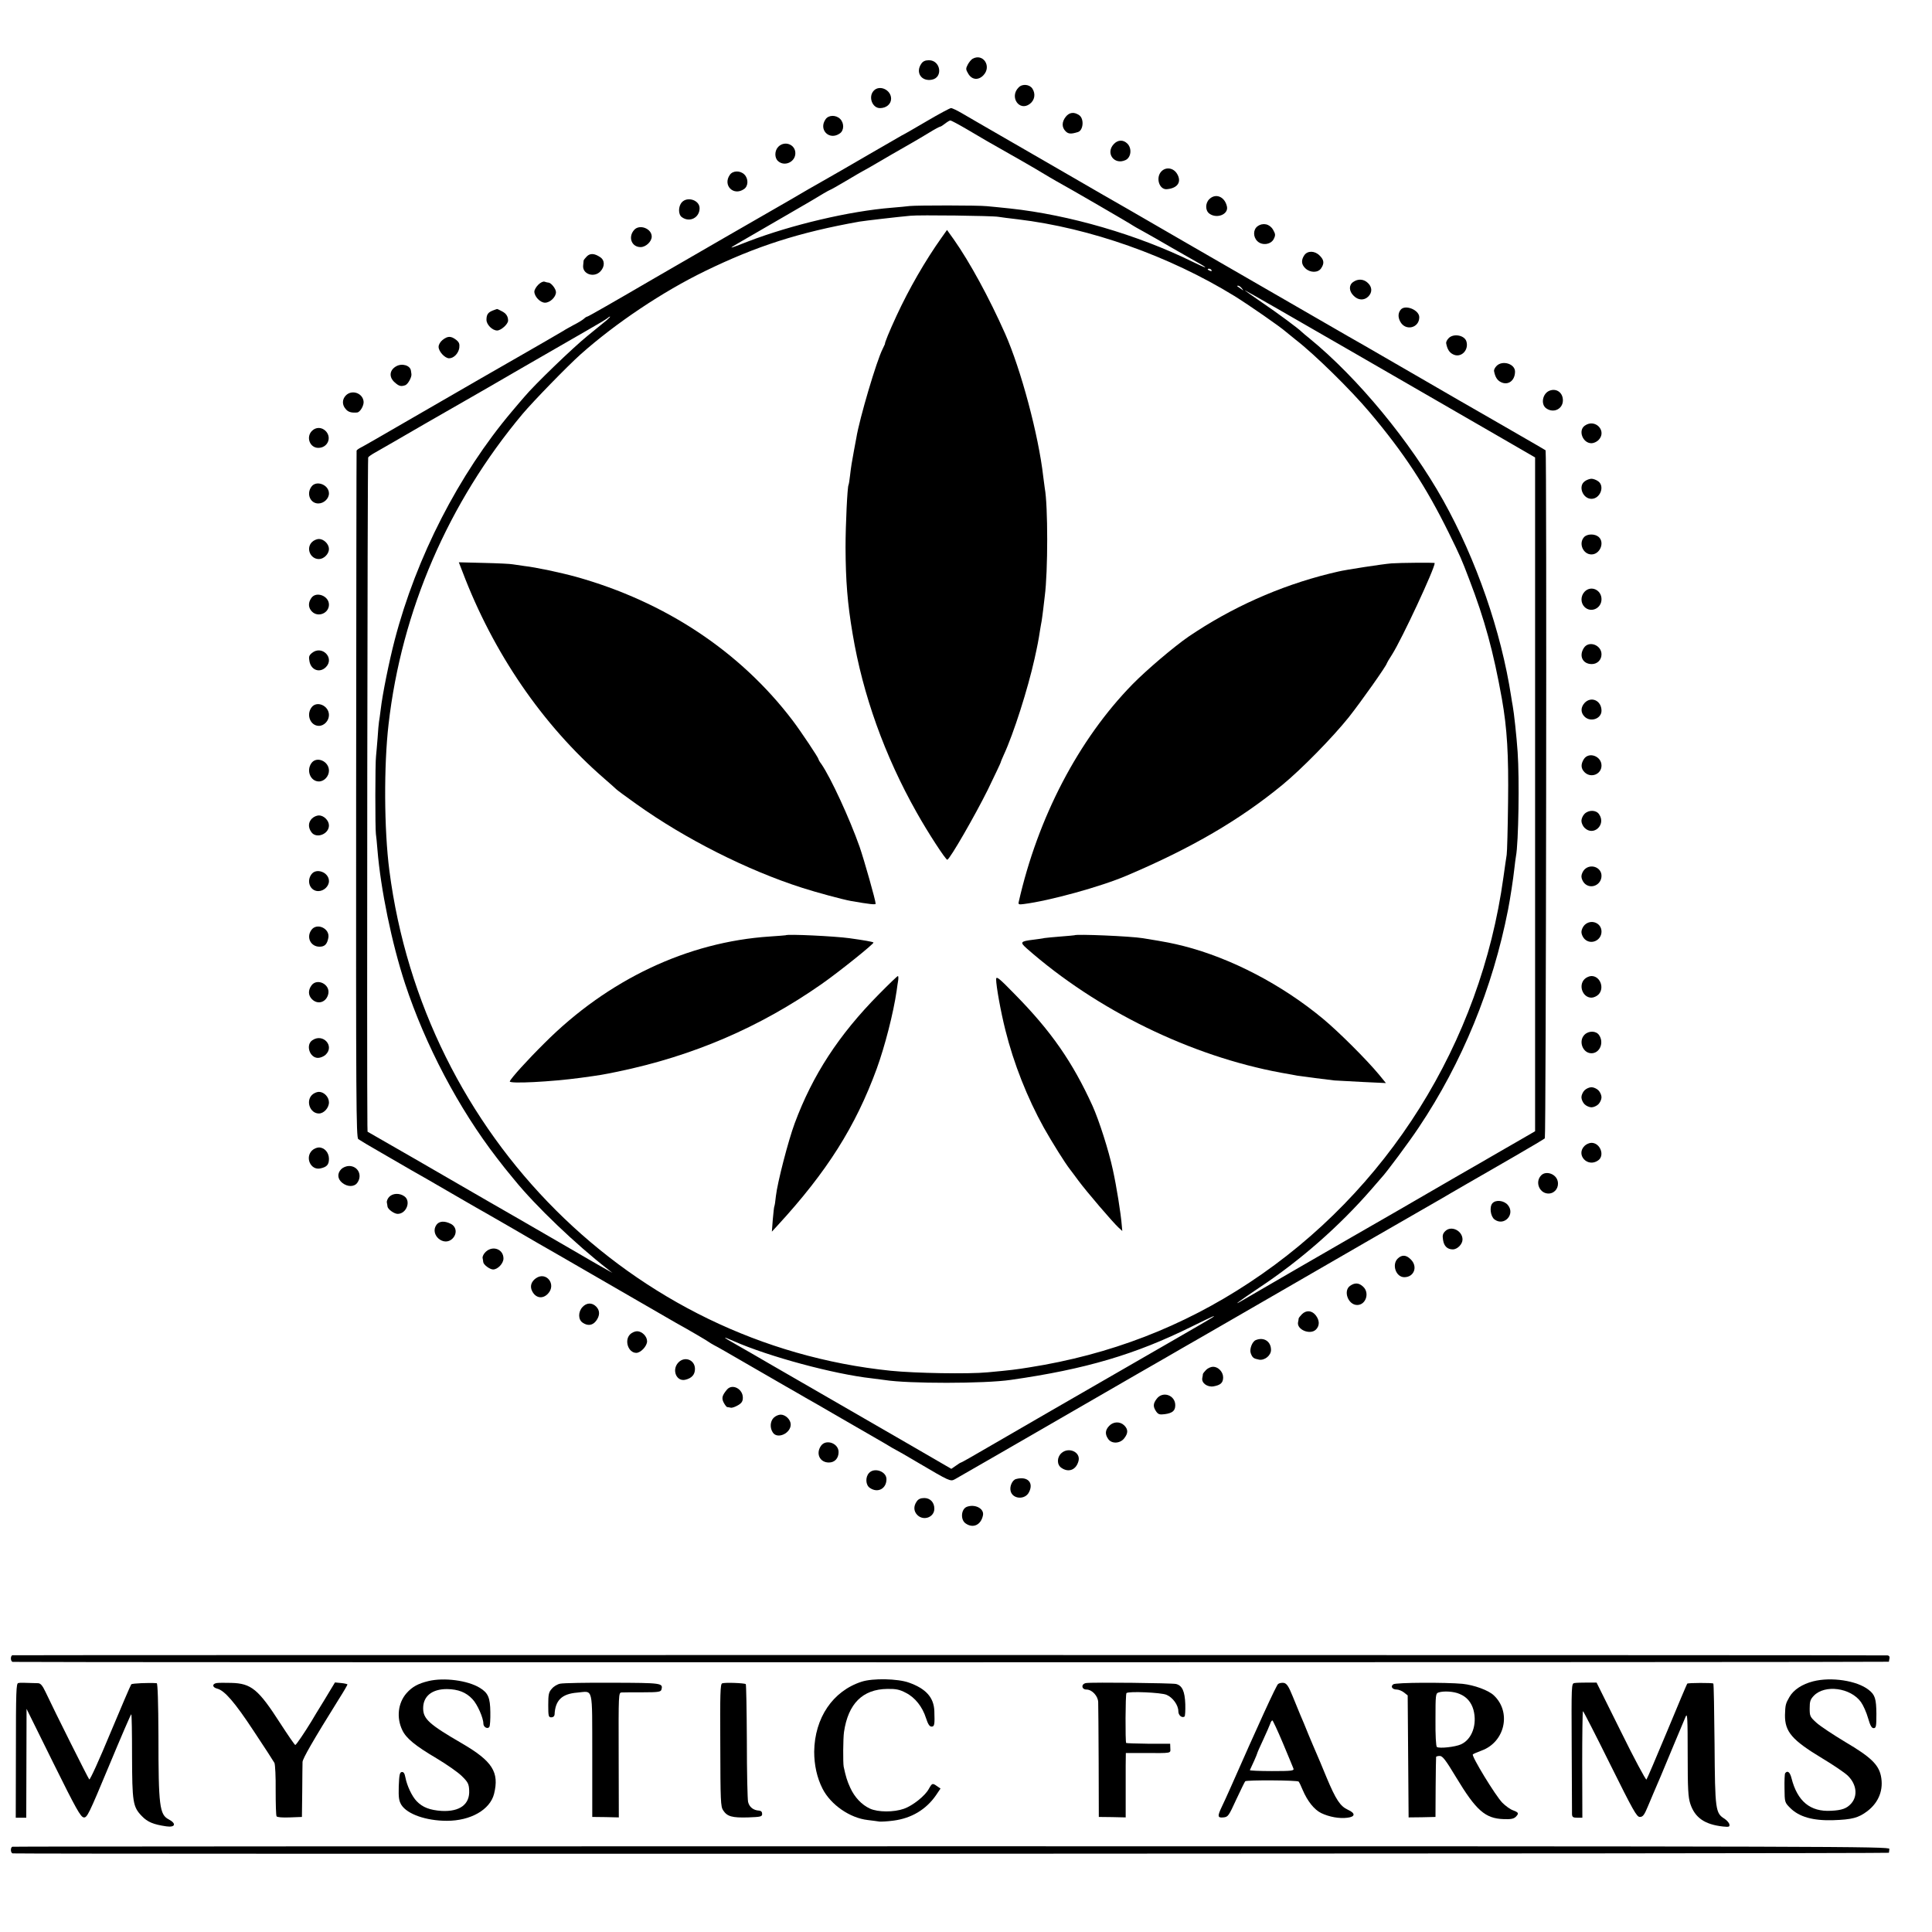 <?xml version="1.0" standalone="no"?>
<!DOCTYPE svg PUBLIC "-//W3C//DTD SVG 20010904//EN"
 "http://www.w3.org/TR/2001/REC-SVG-20010904/DTD/svg10.dtd">
<svg version="1.0" xmlns="http://www.w3.org/2000/svg"
 width="1251pt" height="1251pt" viewBox="0 0 1251 1251"
 preserveAspectRatio="xMidYMid meet">
<g transform="translate(0,1251) scale(0.1,-0.1)"
fill="#000000" stroke="none">
<path d="M6297 12129 c-9 -5 -23 -23 -31 -38 -13 -25 -13 -31 4 -59 24 -40 66
-43 98 -9 55 58 -3 145 -71 106z"/>
<path d="M5966 12098 c-40 -57 0 -117 68 -104 74 14 57 126 -19 126 -24 0 -39
-7 -49 -22z"/>
<path d="M6596 11944 c-62 -61 4 -158 72 -107 32 24 39 65 17 99 -18 28 -65
33 -89 8z"/>
<path d="M5657 11922 c-36 -39 -9 -112 41 -112 41 0 72 26 72 61 0 58 -76 92
-113 51z"/>
<path d="M6000 11725 c-80 -47 -151 -88 -159 -91 -7 -4 -106 -61 -220 -127
-113 -66 -226 -131 -251 -145 -25 -14 -85 -48 -135 -77 -49 -29 -106 -62 -125
-73 -41 -23 -776 -447 -870 -502 -269 -157 -432 -250 -437 -250 -4 0 -14 -6
-22 -14 -9 -8 -38 -26 -66 -40 -27 -15 -57 -31 -65 -37 -14 -9 -205 -119 -280
-162 -50 -28 -390 -224 -720 -415 -157 -91 -297 -172 -312 -179 -16 -8 -29
-18 -29 -21 -1 -4 -2 -1006 -3 -2227 -1 -1982 0 -2221 14 -2231 8 -6 76 -47
150 -89 74 -43 162 -94 195 -113 33 -19 76 -43 95 -54 19 -11 107 -62 195
-113 88 -51 176 -102 195 -112 19 -11 94 -54 165 -95 72 -42 146 -85 165 -96
19 -10 219 -126 444 -256 225 -130 427 -247 450 -260 89 -49 211 -121 216
-126 3 -3 19 -12 35 -21 17 -8 107 -60 200 -114 94 -54 213 -123 265 -153 52
-30 109 -62 125 -72 17 -9 121 -69 231 -133 111 -64 236 -136 279 -161 42 -26
78 -46 79 -46 2 0 66 -37 142 -82 202 -119 208 -122 236 -107 21 11 389 224
1177 679 146 84 279 160 295 170 17 9 177 102 356 205 536 310 1293 747 1326
765 16 10 91 53 165 96 74 42 215 124 314 181 99 57 184 108 188 112 8 8 13
4450 5 4455 -2 1 -34 21 -73 43 -38 22 -155 89 -260 150 -104 60 -210 121
-235 135 -25 14 -116 67 -202 117 -415 240 -475 275 -508 293 -51 29 -938 541
-1050 606 -179 104 -335 194 -375 217 -22 12 -239 137 -482 278 -243 140 -461
266 -485 280 -23 13 -71 41 -105 61 -34 20 -67 36 -75 36 -7 0 -78 -38 -158
-85z m259 -51 c53 -31 112 -66 131 -77 172 -97 323 -184 360 -207 25 -15 65
-39 90 -53 74 -40 484 -278 495 -287 6 -4 35 -21 65 -37 30 -16 115 -65 189
-108 74 -42 151 -86 170 -97 76 -42 52 -37 -39 8 -354 174 -797 303 -1180 344
-58 6 -125 13 -150 15 -55 6 -452 6 -500 1 -19 -3 -71 -7 -115 -11 -275 -22
-651 -111 -930 -218 -135 -53 -137 -53 -45 0 47 27 177 103 290 168 113 65
222 129 242 142 21 12 40 23 42 23 3 0 49 26 103 58 54 32 105 62 113 66 8 4
32 17 52 29 52 31 215 125 268 155 25 14 73 43 108 64 34 21 66 38 70 38 4 0
18 9 32 20 14 11 29 20 34 20 5 0 52 -25 105 -56z m206 -568 c17 -3 73 -10
125 -16 469 -56 980 -237 1402 -496 92 -57 297 -199 334 -232 11 -9 40 -33 64
-52 123 -95 357 -325 479 -470 223 -264 364 -480 512 -780 77 -157 82 -169
132 -300 101 -263 157 -469 212 -775 34 -193 44 -360 40 -670 -2 -170 -6 -323
-9 -340 -3 -16 -12 -82 -21 -145 -148 -1074 -750 -2035 -1645 -2625 -433 -286
-903 -467 -1425 -549 -87 -14 -118 -18 -270 -32 -125 -12 -466 -6 -626 10
-1675 171 -3026 1519 -3248 3241 -34 264 -36 677 -5 945 84 735 387 1436 868
2010 71 84 291 310 376 386 226 201 530 405 806 539 331 161 607 250 999 320
29 5 251 31 330 38 55 6 533 0 570 -7z m1380 -346 c3 -6 -1 -7 -9 -4 -18 7
-21 14 -7 14 6 0 13 -4 16 -10z m196 -117 c13 -17 13 -17 -6 -3 -11 8 -22 16
-24 17 -2 2 0 3 6 3 6 0 17 -8 24 -17z m720 -414 c382 -220 803 -464 937 -541
l242 -140 0 -2182 0 -2181 -121 -70 c-67 -38 -140 -81 -163 -94 -22 -13 -57
-33 -76 -44 -19 -11 -91 -52 -160 -92 -166 -97 -613 -355 -670 -387 -44 -25
-639 -369 -710 -411 -65 -38 -16 -2 115 86 267 177 518 398 725 636 30 35 60
69 65 75 31 32 181 234 242 326 280 418 479 903 578 1410 14 71 34 203 40 260
4 36 9 74 11 85 17 86 23 505 11 675 -7 102 -24 259 -32 300 -3 14 -7 41 -10
60 -65 423 -226 886 -440 1270 -213 381 -553 793 -865 1048 -25 20 -47 39 -50
42 -21 22 -162 126 -258 191 -64 44 -114 79 -111 79 3 0 318 -180 700 -401z
m-4832 208 c-15 -12 -71 -58 -125 -102 -93 -75 -345 -318 -409 -395 -17 -19
-53 -62 -81 -95 -343 -406 -618 -942 -758 -1478 -37 -142 -80 -355 -91 -452
-4 -33 -9 -69 -11 -79 -2 -10 -6 -58 -9 -105 -4 -47 -8 -99 -10 -116 -6 -39
-6 -472 -1 -505 2 -14 7 -60 10 -102 21 -257 93 -606 179 -868 131 -397 347
-808 596 -1130 36 -47 68 -87 71 -90 3 -3 21 -25 41 -50 137 -169 398 -418
604 -578 l30 -24 -35 20 c-19 10 -62 35 -95 54 -49 29 -361 209 -480 278 -16
9 -106 61 -200 115 -93 54 -306 177 -472 273 l-303 174 -1 41 c-4 289 0 4318
5 4325 3 6 25 21 49 34 23 13 166 95 317 183 151 87 289 166 305 175 17 9 161
93 320 185 160 92 349 201 420 242 72 41 134 78 140 84 5 5 11 9 15 9 3 0 -7
-11 -21 -23z m3921 -6458 c-8 -6 -118 -70 -245 -143 -673 -387 -1057 -610
-1209 -698 -92 -54 -170 -98 -173 -98 -3 0 -18 -9 -34 -21 l-29 -20 -257 149
c-142 82 -377 218 -523 302 -146 84 -323 187 -395 228 -71 42 -168 97 -215
124 -94 53 -100 60 -19 24 229 -101 650 -214 894 -241 33 -4 71 -9 85 -11 151
-24 644 -24 815 1 484 69 808 165 1173 346 132 65 164 79 132 58z"/>
<path d="M6098 10973 c-108 -152 -213 -335 -293 -508 -48 -104 -77 -175 -75
-183 0 -1 -7 -16 -15 -32 -38 -73 -150 -451 -170 -575 -3 -16 -10 -52 -15 -80
-14 -75 -19 -105 -26 -165 -3 -30 -8 -58 -10 -61 -7 -13 -19 -254 -19 -404 1
-215 12 -360 46 -560 66 -394 207 -788 414 -1155 72 -129 190 -310 199 -307
18 6 178 284 262 453 46 95 84 175 84 178 0 3 9 25 20 49 63 136 155 424 199
622 19 86 25 116 36 188 3 17 7 43 10 57 2 14 7 48 10 75 3 28 8 66 10 85 21
159 21 589 0 699 -1 9 -6 43 -10 76 -30 266 -144 693 -247 925 -103 232 -229
463 -331 608 l-45 63 -34 -48z"/>
<path d="M2995 8807 c199 -525 518 -991 915 -1336 41 -35 77 -68 80 -71 3 -4
61 -47 130 -96 316 -226 721 -430 1075 -543 93 -30 260 -75 315 -85 119 -21
160 -25 160 -18 0 21 -74 282 -104 369 -65 184 -186 446 -247 535 -11 14 -19
29 -19 32 0 9 -114 180 -167 250 -340 448 -827 770 -1403 931 -98 27 -262 62
-335 70 -27 4 -61 9 -75 11 -14 3 -98 7 -187 9 l-162 4 24 -62z"/>
<path d="M9010 8862 c-55 -4 -301 -42 -345 -53 -22 -5 -47 -11 -55 -13 -327
-81 -638 -221 -915 -409 -94 -65 -272 -216 -362 -308 -349 -357 -613 -862
-737 -1411 -3 -14 2 -16 32 -12 168 21 501 113 667 184 422 179 734 362 1009
588 125 103 323 305 429 437 77 97 247 337 247 350 0 2 15 28 34 57 63 99 276
556 276 592 0 4 -226 2 -280 -2z"/>
<path d="M5087 6454 c-1 -1 -47 -4 -102 -8 -533 -35 -1049 -279 -1460 -691
-111 -110 -217 -227 -224 -247 -6 -17 268 -3 459 23 132 18 143 20 240 40 487
101 918 286 1320 567 113 79 342 263 336 269 -4 5 -63 15 -156 28 -94 13 -402
28 -413 19z"/>
<path d="M6957 6454 c-1 -1 -41 -4 -88 -8 -47 -4 -95 -8 -106 -10 -11 -3 -44
-7 -74 -11 -82 -10 -86 -16 -41 -56 454 -400 1062 -697 1647 -805 50 -9 97
-17 105 -19 24 -4 202 -27 240 -31 19 -1 102 -6 185 -10 l149 -7 -44 54 c-83
100 -263 279 -363 362 -266 221 -594 392 -902 471 -77 19 -104 25 -265 51 -78
13 -432 28 -443 19z"/>
<path d="M5691 6072 c-260 -263 -429 -523 -545 -835 -42 -113 -112 -384 -122
-472 -3 -33 -8 -63 -10 -66 -2 -3 -6 -41 -10 -85 l-6 -79 37 40 c320 348 505
641 642 1015 53 146 108 360 129 505 3 22 7 52 10 68 2 15 1 27 -2 27 -4 0
-59 -53 -123 -118z"/>
<path d="M6450 6170 c0 -44 30 -212 60 -330 54 -217 142 -439 249 -632 54 -96
138 -230 168 -268 6 -8 32 -42 56 -75 51 -69 222 -269 259 -303 l25 -23 -3 33
c-6 80 -35 259 -58 363 -27 126 -90 322 -132 415 -129 283 -267 482 -501 720
-104 107 -122 121 -123 100z"/>
<path d="M6901 11754 c-26 -33 -27 -68 -1 -94 18 -18 35 -19 80 -5 35 11 41
86 8 109 -33 23 -64 19 -87 -10z"/>
<path d="M5346 11738 c-48 -68 24 -140 92 -92 28 19 29 67 2 94 -27 27 -75 26
-94 -2z"/>
<path d="M7212 11577 c-55 -58 2 -137 75 -104 37 16 44 76 13 107 -27 27 -62
25 -88 -3z"/>
<path d="M5040 11560 c-25 -25 -26 -72 -2 -93 42 -38 112 -6 112 51 0 57 -69
83 -110 42z"/>
<path d="M7521 11401 c-40 -40 -15 -121 35 -116 69 6 97 47 66 99 -23 39 -71
47 -101 17z"/>
<path d="M4726 11378 c-48 -68 24 -140 92 -92 28 19 29 67 2 94 -27 27 -75 26
-94 -2z"/>
<path d="M7830 11220 c-27 -27 -26 -75 2 -94 48 -34 122 -4 113 45 -13 65 -73
91 -115 49z"/>
<path d="M4415 11200 c-24 -27 -24 -79 0 -96 50 -37 115 -4 115 58 0 52 -79
78 -115 38z"/>
<path d="M8143 11045 c-29 -21 -30 -68 -2 -96 31 -31 89 -23 107 14 12 24 11
32 -5 60 -22 37 -65 47 -100 22z"/>
<path d="M4107 11022 c-42 -46 -18 -112 41 -112 34 0 72 36 72 68 0 52 -78 82
-113 44z"/>
<path d="M8446 10858 c-22 -32 -20 -61 7 -86 31 -29 81 -29 101 0 22 32 20 55
-9 83 -31 32 -78 33 -99 3z"/>
<path d="M3800 10850 c-11 -11 -20 -23 -21 -27 0 -5 -2 -19 -3 -32 -6 -56 71
-82 112 -38 29 31 29 72 -2 92 -37 25 -65 26 -86 5z"/>
<path d="M8762 10684 c-29 -20 -28 -59 3 -89 29 -30 68 -32 95 -5 27 27 25 62
-3 88 -27 26 -64 28 -95 6z"/>
<path d="M3485 10666 c-14 -14 -25 -34 -25 -44 0 -32 38 -72 69 -72 33 0 71
37 71 68 0 22 -32 62 -49 62 -5 0 -16 3 -25 6 -9 3 -26 -5 -41 -20z"/>
<path d="M9070 10505 c-17 -21 -19 -47 -4 -76 33 -65 124 -44 124 27 0 47 -91
84 -120 49z"/>
<path d="M3190 10499 c-30 -12 -40 -26 -40 -60 0 -31 38 -69 69 -69 25 0 71
41 71 64 0 28 -13 47 -41 61 -15 8 -29 15 -31 14 -2 0 -14 -5 -28 -10z"/>
<path d="M9381 10321 c-11 -11 -18 -25 -17 -33 7 -38 20 -60 44 -72 51 -27
105 26 87 84 -13 40 -83 52 -114 21z"/>
<path d="M2866 10309 c-15 -12 -26 -30 -26 -45 0 -30 41 -74 68 -74 30 0 60
31 66 67 3 27 -1 37 -21 53 -33 25 -54 25 -87 -1z"/>
<path d="M9691 10141 c-11 -11 -18 -25 -17 -33 7 -38 20 -60 44 -72 47 -24 92
9 92 68 0 50 -81 75 -119 37z"/>
<path d="M2565 10138 c-44 -25 -48 -71 -8 -105 27 -24 40 -27 68 -17 17 7 42
52 39 72 -1 6 -2 16 -3 21 -4 35 -58 51 -96 29z"/>
<path d="M10033 9980 c-45 -18 -58 -88 -21 -114 48 -34 108 -4 108 52 0 50
-42 80 -87 62z"/>
<path d="M2240 9950 c-25 -25 -26 -61 -2 -88 16 -20 36 -26 74 -23 20 1 47 48
42 74 -8 53 -76 75 -114 37z"/>
<path d="M10262 9754 c-45 -31 -14 -114 43 -114 14 0 34 9 45 20 58 58 -20
142 -88 94z"/>
<path d="M2020 9720 c-40 -40 -14 -110 41 -110 60 0 89 65 49 108 -26 27 -64
28 -90 2z"/>
<path d="M10262 9394 c-45 -31 -14 -114 43 -114 57 0 88 83 43 114 -12 9 -32
16 -43 16 -11 0 -31 -7 -43 -16z"/>
<path d="M2016 9358 c-33 -46 -7 -108 45 -108 36 0 69 31 69 65 0 57 -83 88
-114 43z"/>
<path d="M10257 9032 c-37 -41 -6 -112 48 -112 55 0 87 77 47 113 -25 22 -75
21 -95 -1z"/>
<path d="M2020 9000 c-40 -40 -11 -110 45 -110 32 0 65 33 65 65 0 32 -33 65
-65 65 -14 0 -34 -9 -45 -20z"/>
<path d="M10260 8678 c-26 -28 -26 -72 0 -98 41 -41 110 -10 110 50 0 61 -69
92 -110 48z"/>
<path d="M2016 8638 c-22 -31 -20 -64 4 -88 40 -40 110 -11 110 45 0 57 -83
88 -114 43z"/>
<path d="M10256 8315 c-34 -52 -8 -105 51 -105 36 0 63 27 63 63 0 61 -82 91
-114 42z"/>
<path d="M2020 8282 c-19 -16 -22 -24 -16 -55 11 -57 67 -76 106 -37 59 59
-25 145 -90 92z"/>
<path d="M10260 7958 c-25 -28 -26 -62 0 -88 39 -39 110 -14 110 38 0 66 -67
96 -110 50z"/>
<path d="M2016 7928 c-34 -49 -5 -118 49 -118 34 0 65 33 65 70 0 62 -81 96
-114 48z"/>
<path d="M10256 7595 c-21 -33 -20 -61 4 -85 41 -41 110 -14 110 43 0 61 -82
91 -114 42z"/>
<path d="M2016 7568 c-34 -49 -5 -118 49 -118 34 0 65 33 65 70 0 62 -81 96
-114 48z"/>
<path d="M10260 7240 c-11 -11 -20 -31 -20 -45 0 -14 9 -34 20 -45 58 -58 142
20 94 88 -19 28 -67 29 -94 2z"/>
<path d="M2020 7210 c-24 -24 -26 -57 -4 -88 31 -45 114 -14 114 43 0 32 -33
65 -65 65 -14 0 -34 -9 -45 -20z"/>
<path d="M10260 6880 c-11 -11 -20 -31 -20 -45 0 -14 9 -34 20 -45 41 -41 110
-10 110 49 0 55 -70 81 -110 41z"/>
<path d="M2016 6848 c-33 -46 -7 -108 45 -108 36 0 69 31 69 65 0 57 -83 88
-114 43z"/>
<path d="M10260 6520 c-11 -11 -20 -31 -20 -45 0 -14 9 -34 20 -45 41 -41 110
-10 110 48 0 57 -69 83 -110 42z"/>
<path d="M2016 6488 c-34 -48 -4 -108 53 -108 33 0 49 15 57 57 12 61 -75 101
-110 51z"/>
<path d="M10260 6170 c-41 -41 -12 -120 45 -120 14 0 34 9 45 20 41 41 12 120
-45 120 -14 0 -34 -9 -45 -20z"/>
<path d="M2016 6128 c-22 -31 -20 -64 4 -88 39 -39 95 -19 106 36 12 62 -75
103 -110 52z"/>
<path d="M10260 5810 c-41 -41 -12 -120 45 -120 54 0 83 69 49 118 -19 28 -67
29 -94 2z"/>
<path d="M2022 5774 c-44 -30 -17 -114 37 -114 15 0 37 9 49 20 61 57 -17 142
-86 94z"/>
<path d="M10260 5450 c-11 -11 -20 -31 -20 -45 0 -14 9 -34 20 -45 11 -11 31
-20 45 -20 14 0 34 9 45 20 11 11 20 31 20 45 0 14 -9 34 -20 45 -11 11 -31
20 -45 20 -14 0 -34 -9 -45 -20z"/>
<path d="M2020 5420 c-41 -41 -12 -120 45 -120 32 0 65 36 65 72 0 35 -32 68
-65 68 -14 0 -34 -9 -45 -20z"/>
<path d="M10260 5090 c-58 -58 20 -142 88 -94 45 31 14 114 -43 114 -14 0 -34
-9 -45 -20z"/>
<path d="M2020 5060 c-46 -46 -8 -128 53 -116 43 9 57 24 57 62 0 41 -29 74
-65 74 -14 0 -34 -9 -45 -20z"/>
<path d="M2210 4940 c-28 -28 -25 -64 6 -89 35 -28 79 -27 98 1 34 48 4 108
-54 108 -17 0 -39 -9 -50 -20z"/>
<path d="M9980 4900 c-45 -45 -9 -124 53 -118 38 4 63 41 53 81 -11 46 -75 68
-106 37z"/>
<path d="M2521 4761 c-11 -11 -18 -28 -16 -38 2 -10 4 -21 4 -25 2 -18 43 -48
66 -48 57 0 88 83 43 114 -31 22 -74 20 -97 -3z"/>
<path d="M9664 4719 c-21 -23 -13 -85 13 -105 63 -47 137 34 86 94 -25 29 -77
35 -99 11z"/>
<path d="M2826 4579 c-45 -64 48 -145 104 -89 31 31 26 76 -10 95 -41 21 -76
19 -94 -6z"/>
<path d="M9358 4538 c-16 -16 -19 -28 -14 -57 6 -40 28 -61 63 -61 30 0 63 34
63 64 0 57 -73 93 -112 54z"/>
<path d="M3146 4405 c-14 -13 -23 -31 -21 -41 2 -11 4 -22 4 -26 2 -18 43 -48
64 -48 30 0 67 39 67 71 0 60 -68 86 -114 44z"/>
<path d="M9050 4360 c-39 -39 -11 -120 43 -120 64 0 89 69 42 115 -29 30 -58
32 -85 5z"/>
<path d="M3470 4233 c-31 -22 -40 -53 -24 -84 23 -45 68 -52 102 -16 57 60
-11 147 -78 100z"/>
<path d="M8742 4184 c-46 -32 -13 -124 46 -124 56 0 82 78 39 118 -27 26 -54
28 -85 6z"/>
<path d="M3772 4047 c-29 -31 -29 -81 0 -101 33 -23 64 -19 87 10 26 34 27 68
1 94 -27 27 -62 25 -88 -3z"/>
<path d="M8430 4000 c-11 -11 -20 -23 -21 -27 0 -5 -2 -16 -4 -25 -9 -48 79
-84 116 -47 25 25 24 60 -2 93 -25 31 -61 34 -89 6z"/>
<path d="M4080 3870 c-39 -39 -12 -120 40 -120 29 0 70 44 70 75 0 32 -33 65
-65 65 -14 0 -34 -9 -45 -20z"/>
<path d="M8132 3833 c-24 -9 -43 -60 -33 -86 11 -29 18 -34 54 -41 36 -6 77
27 77 63 0 55 -46 85 -98 64z"/>
<path d="M4392 3687 c-44 -47 -12 -125 46 -111 41 10 62 33 62 70 0 59 -67 85
-108 41z"/>
<path d="M7810 3640 c-11 -11 -20 -23 -21 -27 0 -5 -2 -16 -4 -26 -6 -32 32
-60 72 -54 46 8 63 23 63 58 0 36 -32 69 -65 69 -14 0 -34 -9 -45 -20z"/>
<path d="M4708 3513 c-32 -38 -37 -56 -22 -85 8 -15 18 -28 22 -29 4 0 14 -2
24 -4 9 -2 30 6 47 16 24 14 31 26 31 49 0 57 -68 92 -102 53z"/>
<path d="M7491 3454 c-25 -32 -26 -52 -5 -83 14 -20 23 -22 56 -18 50 7 68 22
68 58 0 65 -80 93 -119 43z"/>
<path d="M5010 3330 c-24 -24 -26 -67 -5 -97 30 -43 115 -4 115 53 0 31 -33
64 -65 64 -14 0 -34 -9 -45 -20z"/>
<path d="M7182 3277 c-26 -27 -28 -54 -6 -85 22 -32 76 -30 103 4 26 33 27 58
1 84 -27 27 -71 26 -98 -3z"/>
<path d="M5316 3148 c-35 -50 -8 -108 51 -108 38 0 63 27 63 68 0 57 -82 86
-114 40z"/>
<path d="M6872 3100 c-29 -27 -29 -74 0 -94 48 -34 98 -13 112 46 13 57 -66
91 -112 48z"/>
<path d="M5627 2972 c-25 -27 -22 -78 5 -96 51 -36 108 -6 108 56 0 51 -79 78
-113 40z"/>
<path d="M6579 2933 c-24 -6 -43 -48 -35 -78 13 -53 94 -58 119 -7 32 62 -10
105 -84 85z"/>
<path d="M5936 2788 c-22 -31 -20 -64 4 -88 40 -40 110 -15 110 41 0 41 -27
69 -65 69 -24 0 -39 -7 -49 -22z"/>
<path d="M6260 2753 c-37 -15 -42 -83 -8 -107 49 -35 101 -10 113 53 8 43 -52
74 -105 54z"/>
<path d="M80 1792 c-14 -5 -12 -42 3 -43 57 -4 12147 -3 12148 1 0 3 2 13 4
23 2 10 -3 17 -13 18 -55 3 -12134 3 -12142 1z"/>
<path d="M2775 1625 c-67 -16 -106 -37 -143 -79 -55 -63 -66 -158 -27 -239 25
-53 84 -101 221 -182 65 -39 139 -90 164 -115 40 -39 46 -51 48 -92 5 -91 -60
-140 -178 -134 -76 5 -124 23 -162 63 -31 32 -63 101 -73 154 -5 27 -12 36
-23 35 -14 -2 -17 -18 -20 -92 -2 -74 1 -94 17 -121 38 -60 160 -103 295 -103
154 0 279 72 305 174 35 141 -10 212 -209 328 -212 123 -250 158 -250 227 0
78 57 124 154 124 73 -1 124 -21 165 -65 32 -33 71 -122 71 -159 0 -23 29 -38
39 -20 4 6 7 49 6 95 -1 93 -14 124 -68 157 -78 48 -231 68 -332 44z"/>
<path d="M5580 1621 c-187 -60 -305 -234 -308 -453 0 -87 18 -169 54 -240 53
-104 177 -190 293 -203 31 -4 65 -8 76 -10 11 -1 51 1 89 6 117 15 212 71 277
165 l29 43 -22 15 c-30 21 -32 21 -53 -16 -24 -46 -105 -110 -162 -130 -65
-23 -167 -23 -220 1 -54 25 -100 74 -128 136 -20 44 -28 70 -42 135 -5 25 -4
184 2 225 27 184 121 277 280 279 57 1 80 -4 120 -25 60 -30 108 -91 131 -164
13 -40 23 -55 36 -55 19 0 21 13 18 100 -3 89 -55 146 -165 185 -73 26 -234
29 -305 6z"/>
<path d="M11740 1623 c-70 -18 -126 -54 -153 -101 -25 -43 -27 -52 -29 -117
-1 -108 45 -162 239 -279 72 -43 147 -94 167 -113 58 -56 67 -132 22 -182 -28
-31 -60 -43 -129 -46 -135 -8 -219 61 -257 212 -10 39 -26 51 -41 31 -3 -5 -5
-49 -4 -98 1 -90 1 -91 37 -127 58 -58 148 -83 278 -79 123 4 164 15 222 59
74 57 106 139 87 229 -16 73 -67 122 -230 218 -78 47 -163 103 -187 125 -42
38 -44 43 -44 93 0 45 4 58 27 82 71 74 238 52 305 -41 15 -21 36 -68 46 -104
14 -48 23 -65 36 -65 16 0 18 11 18 93 -1 98 -9 123 -50 155 -76 60 -243 85
-360 55z"/>
<path d="M118 1612 c-13 -3 -15 -55 -15 -437 l-1 -435 34 0 34 0 1 353 1 352
173 -350 c148 -299 177 -350 197 -353 22 -3 33 20 163 332 77 185 142 336 145
336 3 0 5 -120 5 -268 1 -301 5 -331 63 -391 37 -39 76 -55 160 -67 57 -8 66
18 15 45 -60 31 -67 86 -67 539 -1 221 -5 342 -11 343 -51 4 -159 -1 -165 -7
-4 -5 -65 -147 -136 -317 -70 -169 -131 -304 -136 -299 -7 7 -222 436 -284
568 -19 40 -31 54 -47 55 -96 3 -115 4 -129 1z"/>
<path d="M1403 1612 c-31 -5 -29 -28 3 -36 48 -12 114 -88 237 -275 68 -102
128 -195 134 -206 5 -11 9 -91 8 -178 0 -87 2 -163 6 -168 3 -6 39 -9 85 -7
l79 3 2 165 c0 91 2 176 2 191 1 22 68 139 237 410 30 47 54 89 54 92 0 2 -18
7 -40 9 l-41 4 -70 -116 c-39 -63 -76 -124 -82 -135 -45 -74 -100 -155 -105
-154 -4 0 -47 63 -97 140 -142 221 -188 259 -318 262 -40 1 -82 1 -94 -1z"/>
<path d="M3628 1608 c-18 -3 -43 -18 -55 -33 -20 -22 -23 -37 -23 -106 0 -72
2 -79 20 -79 12 0 20 7 21 18 4 92 47 134 146 142 107 9 97 50 98 -406 l0
-399 86 -1 86 -2 -1 404 c-1 397 -1 404 19 405 11 1 72 1 137 1 103 0 117 3
121 18 11 42 3 43 -317 44 -168 1 -320 -2 -338 -6z"/>
<path d="M4676 1610 c-12 -4 -14 -68 -12 -400 1 -363 2 -398 19 -423 26 -39
57 -48 161 -45 83 3 91 5 91 23 0 13 -7 20 -20 21 -37 2 -63 23 -71 56 -4 18
-8 196 -8 395 -1 199 -4 364 -7 368 -8 7 -134 12 -153 5z"/>
<path d="M7033 1612 c-34 -5 -31 -42 2 -42 36 0 75 -42 76 -82 1 -18 2 -193 3
-388 l1 -355 87 -1 87 -2 0 127 c0 69 0 163 0 208 l1 82 118 0 c184 -1 171 -3
170 31 l-1 29 -140 0 c-77 1 -142 3 -145 5 -6 7 -5 316 2 323 13 13 224 4 259
-11 41 -17 77 -67 77 -107 0 -26 23 -45 40 -34 4 2 6 39 5 80 -3 84 -20 121
-60 131 -26 6 -542 12 -582 6z"/>
<path d="M8276 1606 c-12 -9 -129 -265 -307 -669 -21 -48 -48 -106 -59 -129
-28 -59 -26 -70 12 -66 30 3 34 9 83 116 29 62 55 115 58 118 9 9 338 7 346
-2 4 -5 16 -29 26 -54 31 -73 75 -128 120 -150 52 -25 118 -37 170 -30 51 6
53 29 4 51 -51 23 -79 66 -139 209 -28 69 -58 139 -65 155 -8 17 -30 71 -51
120 -20 50 -44 108 -54 130 -9 22 -32 77 -50 122 -26 64 -38 82 -57 86 -12 2
-29 -1 -37 -7z m31 -383 c34 -82 65 -155 68 -164 6 -15 -9 -17 -139 -17 -81 0
-145 3 -143 6 13 26 47 103 47 107 0 3 17 43 39 89 21 46 42 93 46 105 3 11
10 21 14 21 3 0 34 -66 68 -147z"/>
<path d="M9022 1604 c-20 -14 -7 -34 22 -34 13 0 34 -9 47 -19 l24 -19 3 -395
3 -395 87 1 87 2 1 190 c1 105 2 193 3 198 0 4 11 7 24 7 18 0 38 -26 106
-139 129 -214 188 -266 307 -270 46 -2 65 2 78 14 23 23 20 29 -17 43 -18 6
-49 29 -69 49 -45 46 -202 304 -191 313 4 4 30 15 57 25 151 55 194 249 79
357 -34 33 -127 67 -203 75 -105 10 -432 9 -448 -3z m428 -62 c47 -19 77 -54
91 -104 25 -95 -10 -191 -81 -223 -37 -17 -140 -28 -156 -17 -6 4 -10 79 -9
177 0 161 1 170 20 176 33 11 98 7 135 -9z"/>
<path d="M10195 1612 c-20 -3 -20 -10 -18 -415 1 -227 2 -422 2 -434 1 -19 7
-23 34 -23 l33 0 -1 345 c0 190 2 345 5 345 3 0 82 -154 175 -342 151 -304
173 -343 193 -343 20 0 29 12 53 70 16 39 33 79 38 90 5 11 25 58 45 105 38
93 141 337 161 385 11 26 13 -10 13 -242 0 -229 3 -280 17 -323 30 -90 93
-134 212 -147 39 -4 44 -2 41 14 -2 10 -16 26 -31 36 -59 37 -62 54 -65 482
-2 214 -5 392 -8 394 -5 5 -164 5 -169 -1 -2 -2 -61 -141 -130 -308 -70 -168
-130 -309 -134 -313 -4 -4 -79 135 -165 310 l-158 318 -61 0 c-34 0 -71 -1
-82 -3z"/>
<path d="M80 552 c-14 -5 -12 -42 3 -43 81 -5 12147 -2 12148 4 1 4 2 15 3 25
1 16 -294 17 -6071 17 -3340 0 -6077 -1 -6083 -3z"/>
</g>
</svg>
